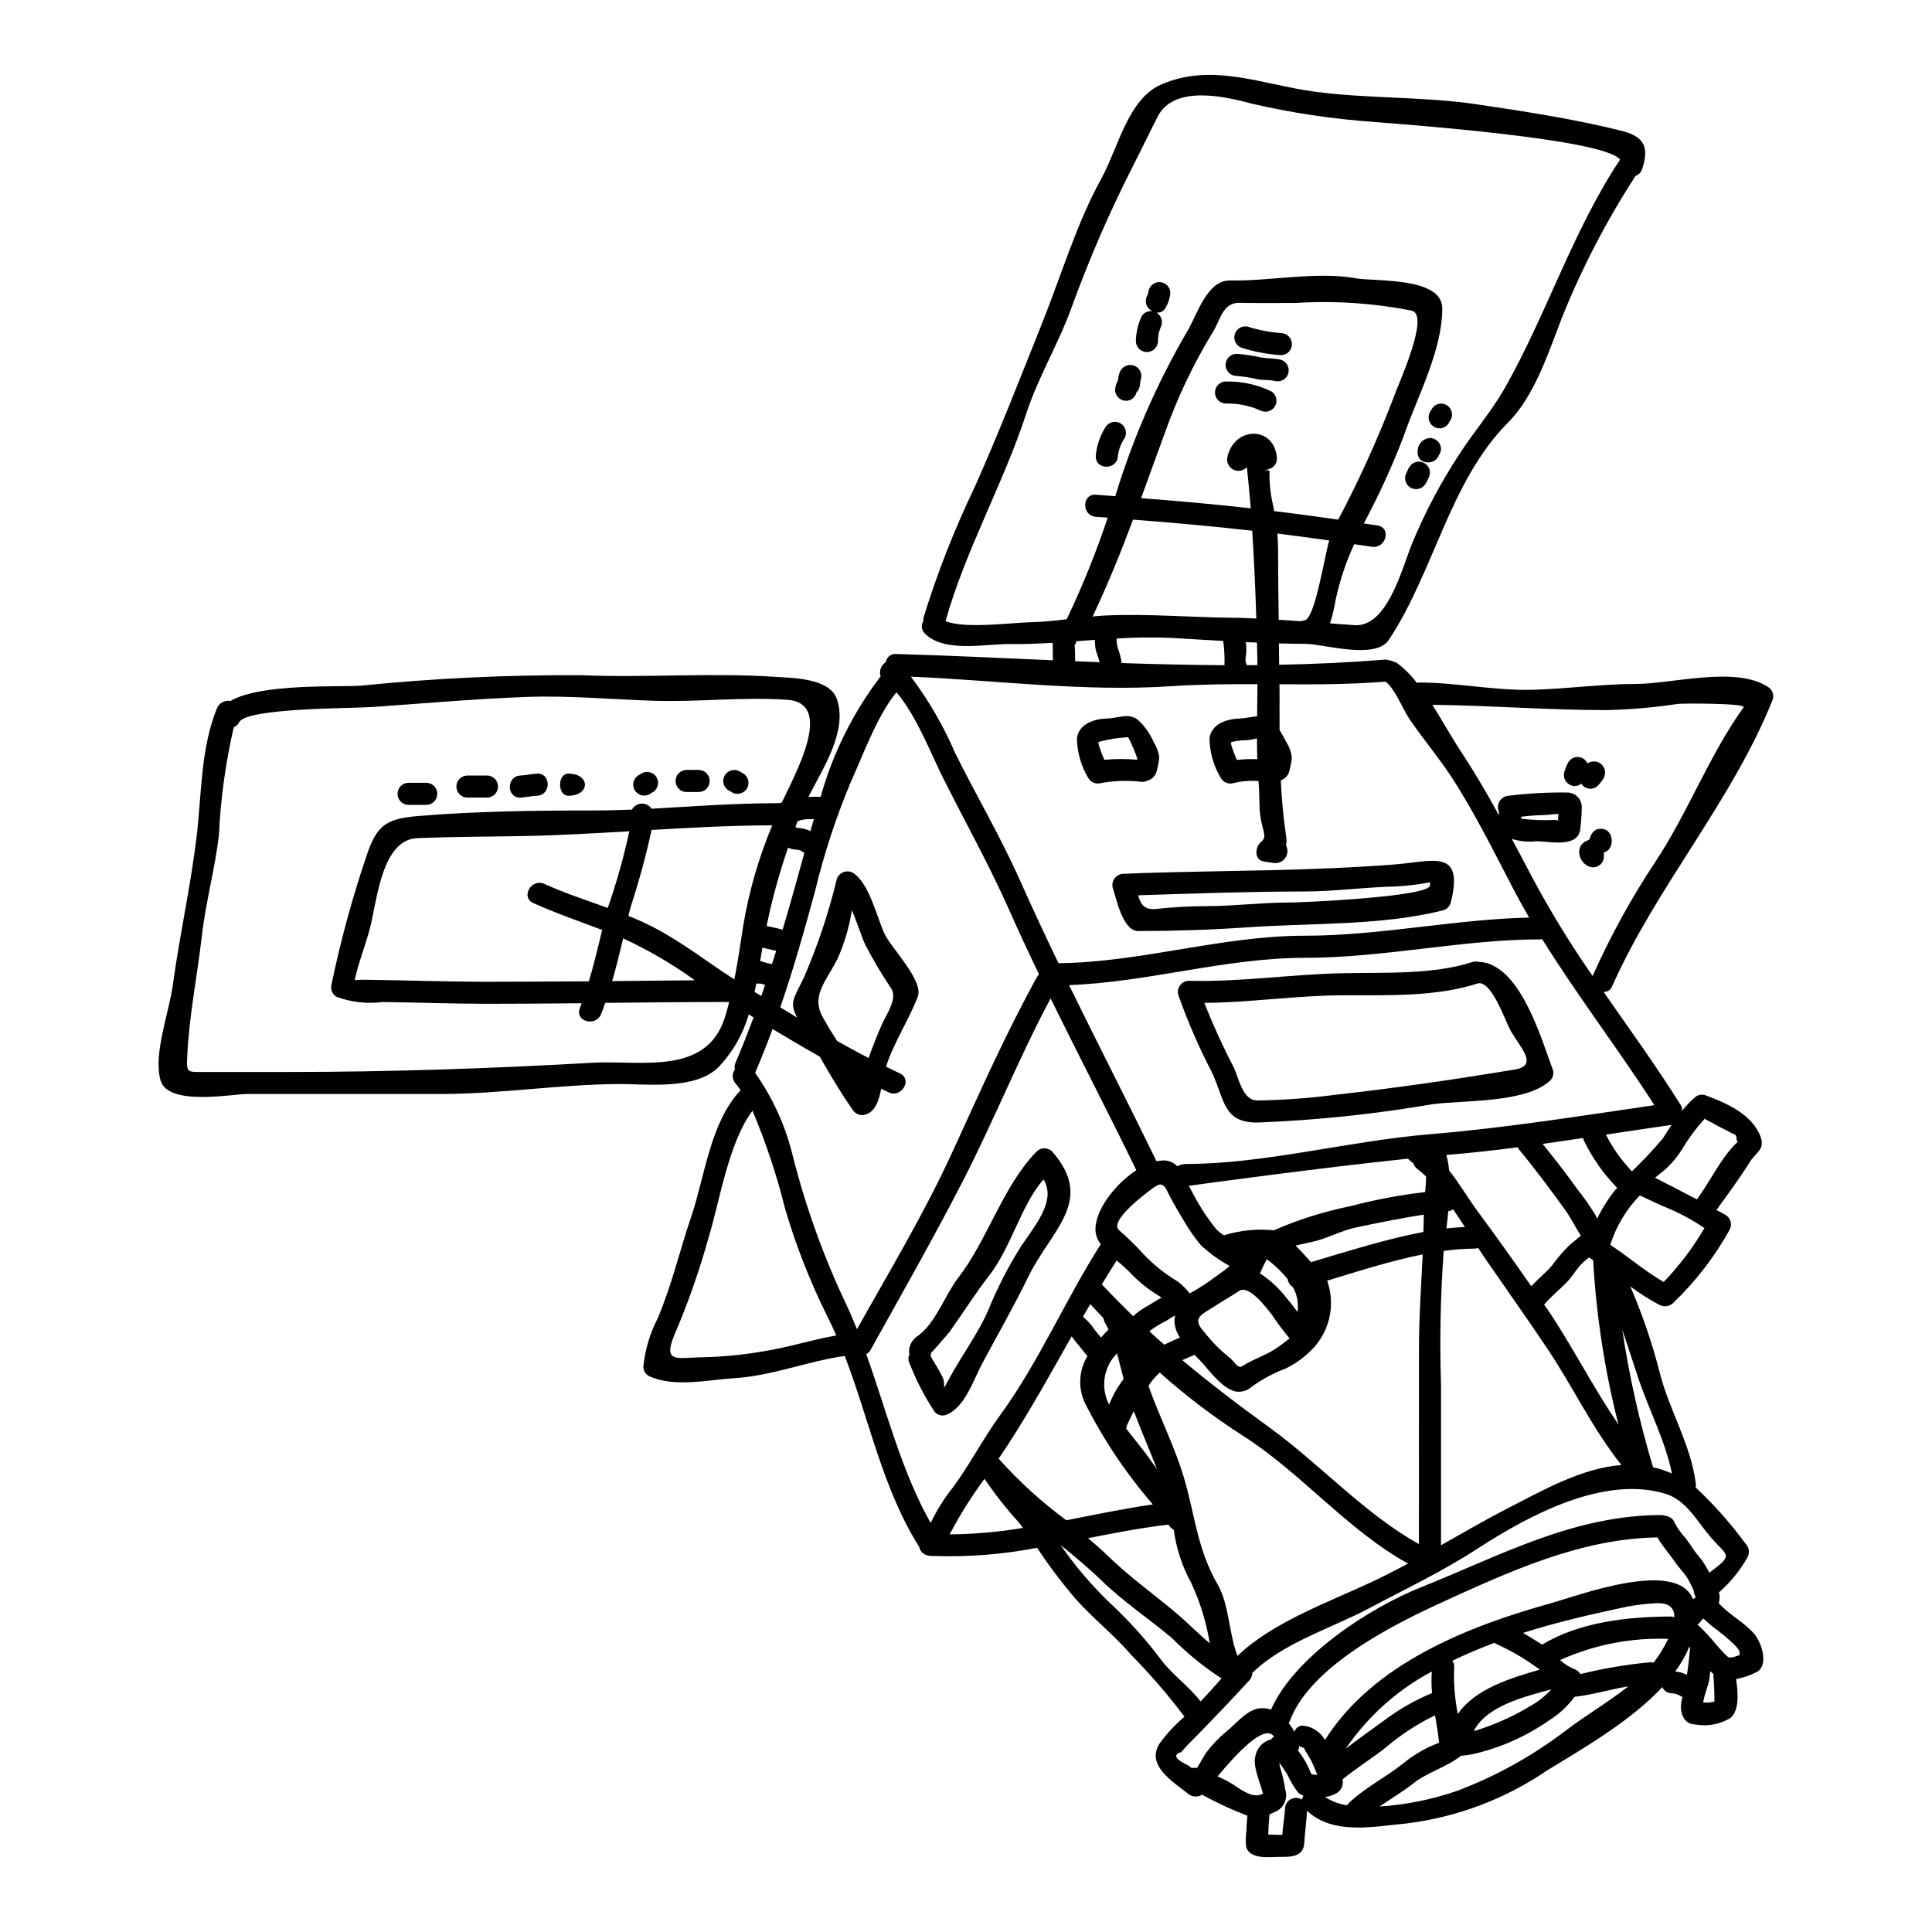 <?xml version="1.0" encoding="UTF-8"?>
<!-- The Best Svg Icon site in the world: iconSvg.co, Visit us! https://iconsvg.co -->
<svg fill="#000000" width="800px" height="800px" version="1.1" viewBox="144 144 512 512" xmlns="http://www.w3.org/2000/svg">
 <g>
  <path d="m526.59 475.51c-0.852 11.785-1.086 23.609-0.707 35.422v42.57c5.945-3.367 11.855-6.793 18.004-9.953 9.078-4.652 19.352-10.508 29.805-11.301-7.789-9.777-12.941-20.961-19.969-31.352-5.094-7.586-10.363-15.02-15.543-22.516-0.789-1.141-1.609-2.363-2.43-3.629-0.355 0.082-0.719 0.133-1.086 0.148-2.703 0.031-5.398 0.234-8.074 0.609zm-135.96 72.086c1.629-3.387 3.633-6.578 5.977-9.516 4.481-6.09 7.988-12.938 12.383-18.969 10.273-14.051 17.32-30.648 26.727-45.379-0.691-0.879-1.152-1.914-1.348-3.012-0.699-5.324 4.828-12.734 10.773-16.598-7.406-15.254-15.254-30.309-22.715-45.551-8.285 15.516-14.934 32.113-22.949 47.809-7.938 15.469-16.34 30.207-24.77 45.359-0.254 0.48-0.652 0.871-1.145 1.113 5.391 15.047 9.309 31 17.066 44.742zm214.2-101.29c-1.082 0.824-0.086-1.285-1.254-1.723-0.969-0.355-1.758-0.938-2.695-1.352-1.695-0.789-3.426-1.902-5.152-2.719-2.281 2.512-4.301 5.25-6.031 8.168-1.129 1.805-2.488 3.457-4.039 4.914-0.824 0.762-1.992 1.609-3.047 2.519 0.852 0.441 1.699 0.879 2.461 1.258 2.898 1.523 5.766 2.984 8.637 4.481 0.031-0.031 0.059-0.09 0.086-0.117 3.543-4.84 6.539-11.43 11.035-15.441zm7.644-120.3c1.141 0.676 1.691 2.031 1.348 3.312-10.66 26.785-30.828 49.594-42.594 76.055h-0.004c-0.344 0.938-1.258 1.543-2.254 1.492 6.938 9.98 14.109 19.875 20.438 29.977h-0.004c0.297 0.449 0.434 0.984 0.395 1.523 0.949-1.234 2.019-2.371 3.191-3.398 0.734-0.758 1.828-1.051 2.844-0.758 5.621 2.078 12.555 5.062 14.754 11.094 1.18 3.277-1.199 4.066-2.754 6.469-2.754 4.394-5.902 8.695-8.957 12.883 0.789 0.438 1.609 0.848 2.402 1.316l-0.008-0.004c0.676 0.391 1.164 1.035 1.363 1.789 0.195 0.75 0.086 1.551-0.309 2.223-3.996 7.172-9.043 13.703-14.98 19.375-0.957 0.898-2.383 1.086-3.543 0.465-2.719-1.418-5.312-3.062-7.758-4.914 3.172 7.348 5.766 14.934 7.758 22.688 2.516 10.102 8.266 19.086 9.602 29.52 0.043 0.352 0.023 0.711-0.059 1.055 4.887 4.57 9.336 9.59 13.293 14.988 0.91 0.953 1.102 2.387 0.469 3.543-1.98 3.512-4.547 6.66-7.582 9.309 0.168 0.426 0.227 0.891 0.172 1.348 0.023 0.496-0.059 0.996-0.23 1.461 2.691 3.074 6.848 5.117 9.512 8.285 1.785 2.106 4.012 8.398 0.352 10.102-1.648 0.844-3.414 1.438-5.238 1.754 0.469 3.512 0.965 8.266-1.523 10.332-2.797 1.699-6.121 2.305-9.336 1.703-3.336-0.031-4.273-3.777-3.543-6.473l0.172-0.789c-0.395-0.203-0.758-0.395-1.051-0.555v0.004c-0.559-0.273-1.168-0.422-1.785-0.441-1.086 0.004-2.066-0.641-2.488-1.637-8.812 9.426-22.191 16.926-30.477 22.043v-0.004c-11.047 7.547-23.727 12.363-37 14.051-8.781 0.824-19.73 3.25-26.699-3.332-0.117 2.836-0.555 5.621-0.703 8.43-0.172 3.894-3.598 3.801-6.559 3.801-2.691 0-7.902 0.789-8.867-2.691-0.129-1.41-0.102-2.836 0.086-4.242 0-1.379 0.145-2.664 0.266-3.984-4.148-1.57-8.18-3.441-12.059-5.586-0.051 0.059-0.113 0.105-0.18 0.145-1.164 0.613-2.59 0.438-3.57-0.441-4.043-3.188-11.273-7.582-7.379-13.383 1.887-2.57 4.066-4.906 6.504-6.965-4.332-5.766-9.047-11.234-14.113-16.367-4.598-5.383-10.234-9.719-14.902-15.043h0.004c-3.621-4.242-6.973-8.699-10.043-13.352-9.109 1.766-18.391 2.492-27.664 2.164-0.168 0.016-0.332 0.016-0.496 0-0.117-0.027-0.234 0-0.352-0.027-0.031 0-0.059-0.027-0.09-0.027-0.145-0.031-0.266-0.059-0.395-0.09-1.129-0.219-2.008-1.098-2.227-2.223-9.719-15.371-13.23-33.723-19.758-50.645-9.867 1.406-19.285 5.297-29.363 5.902-7.055 0.469-15.984 2.519-22.543-0.582-0.906-0.516-1.465-1.477-1.465-2.519 0.461-4.453 1.754-8.785 3.805-12.766 3.688-8.66 5.856-18.004 8.871-26.902 3.656-10.773 5.062-25.09 13.113-33.551-0.441-0.641-0.91-1.254-1.379-1.816l0.004 0.004c-0.918-1.039-0.98-2.582-0.145-3.688-0.145-0.609-0.082-1.246 0.176-1.816 1.695-3.938 3.246-7.934 4.769-11.973-0.441-0.266-0.852-0.527-1.285-0.789-1.484 5.168-4.184 9.906-7.871 13.82-6.176 6.297-18.895 4.566-26.672 4.625-15.688 0.086-31.203 2.633-46.984 2.633h-51.301c-4.184 0-21.137 3.336-23.07-3.688-1.934-7.027 2.312-17.918 3.277-25.191 1.82-13.32 4.801-26.434 6.352-39.781 1.32-11.242 1.027-22.949 5.356-33.578h0.004c0.57-1.402 2.059-2.203 3.543-1.902 8.055-4.723 28.781-3.656 34.637-4.07 19.465-1.969 39.02-2.891 58.582-2.758 17.125 0.703 34.398-0.73 51.465 0.441 4.566 0.293 14.289 0.352 16.102 6.031 2.691 8.371-3.426 17.621-7.613 25.793 1.082-0.082 2.168-0.094 3.25-0.031 3.219-11.555 8.609-22.391 15.891-31.926-0.457-1.426 0.109-2.981 1.375-3.773 0.188-1.332 1.383-2.285 2.723-2.168 13.82 0.395 27.695 1.055 41.57 1.668 0-0.938-0.031-2.547-0.059-3.656v-0.969c-3.746 0.203-7.527 0.395-11.301 0.324-6.473-0.086-17.391 2.402-22.543-2.754l0.004-0.004c-0.934-0.859-1.117-2.266-0.438-3.336-0.039-0.324-0.023-0.652 0.055-0.969 3.637-11.766 8.137-23.25 13.469-34.352 6.379-14.258 12.203-29.246 18.004-43.766 5.035-12.559 9.105-26.348 15.66-38.207 4.359-7.902 7.027-20.988 15.688-24.824 13.555-6.031 26.934-0.027 40.957 1.848 14.285 1.875 28.691 1.227 42.902 3.336 12.645 1.875 25.82 3.894 38.234 6.996 6.031 1.523 7.477 4.305 5.512 10.16-0.25 0.84-0.895 1.508-1.727 1.785-7.676 11.828-14.195 24.367-19.469 37.445-3.543 9.133-7.258 20.859-14.316 27.926-15.457 15.457-19.68 39.695-31.645 57.645-3.543 5.324-17.391 1.023-21.953 1.023-2.363 0-4.769-0.059-7.144-0.117 0.031 1.875 0.031 3.777 0.059 5.652 9.426-0.176 18.852-0.613 28.25-1.379v-0.004c1.012 0.152 2 0.445 2.93 0.879 2.023 1.512 3.816 3.305 5.328 5.328 0.172-0.055 0.348-0.094 0.527-0.117 9.863 0 19.996 2.137 29.68 1.934 9.223-0.203 18.648-1.551 27.754-1.551 9.609-0.004 26.469-4.832 35.02 0.75zm-6.41 5.449c0.789-1.113-16.102-1.086-17.422-0.91-6.242 0.941-12.539 1.492-18.852 1.641-15.516 0-30.742-1.23-46.195-1.406 2.578 4.098 4.949 8.398 7.262 11.883 3.656 5.562 7.113 11.414 10.391 17.391v-0.789c0-0.027 0.027-0.055 0.027-0.086v0.004c-0.438-0.902-0.395-1.961 0.109-2.824 0.508-0.863 1.41-1.418 2.41-1.48 5.254-0.648 10.547-0.934 15.84-0.848 2.109 0.18 3.684 2.016 3.539 4.129-0.027 1.973-0.176 3.945-0.438 5.902-0.906 4.684-8.312 2.871-11.445 2.871h-0.004c-2.231 0.254-4.492 0.043-6.641-0.617 1.902 3.543 3.773 7.086 5.621 10.598 4.769 8.891 10.055 17.492 15.824 25.77 0.031-0.086 0.031-0.172 0.059-0.23v-0.004c4.66-10.434 10.176-20.469 16.492-29.996 8.664-13.035 14.316-28.34 23.422-40.992zm-1.027 251.14c-0.027-0.266-0.027-0.613-0.055-1.055-0.266-0.395-0.559-0.758-0.852-1.141-0.5-0.527-1.023-1.023-1.551-1.523-1.18-1.051-2.402-2.047-3.66-3.016-1.23-0.891-2.394-1.867-3.484-2.926-0.246 0.148-0.457 0.348-0.613 0.586-0.227 0.41-0.562 0.754-0.969 0.992 1.793 1.66 3.457 3.449 4.981 5.359 0.965 1.082 1.969 2.223 3.043 3.191 0.586 0.531 2.195-0.113 3.16-0.465zm-6.691 12.324c0-2.488-0.117-4.887-0.293-7.348-0.293-0.199-0.566-0.426-0.82-0.676-0.09 0.703-0.117 1.406-0.234 2.109-0.23 1.609-1.375 4.125-1.637 6.176 0.996 0.098 2.004 0.008 2.973-0.258zm-1.348-34.133c6.617-4.977 4.859-4.188 0.395-9.367-3.602-4.156-6.438-9.777-11.887-11.504-16.246-5.066-36.125 5.535-49.707 14.344-9.512 6.18-18.941 10.629-28.922 15.926-9.777 5.211-22.863 9.164-31.004 17.156l-0.004-0.004c0.016 0.734-0.27 1.445-0.785 1.969-4.535 4.981-9.055 9.664-13.777 14.52-1.465 1.465-2.957 2.957-4.301 4.512-2.254 0.672-1.582 1.871 2.019 3.598 0.266 0.176 0.5 0.414 0.762 0.617 0.086 0 0.172-0.059 0.266-0.059h1.18c0.965-1.523 1.934-3.371 2.461-4.07 1.523-2.047 3.293-3.894 5.269-5.512 2.398-1.906 4.949-5.184 8.02-6.035v0.004c1.27-0.328 2.609-0.258 3.836 0.207 6.297-14.23 26.23-27.02 39.754-32.438 21.281-8.52 40.484-19.148 63.906-19.148 0.238 0.031 0.473 0.082 0.703 0.152 0.059 0 0.145 0.059 0.203 0.059 0.121 0.008 0.242 0.039 0.352 0.086 0.996 0.188 1.805 0.91 2.109 1.871 0.797 1.453 1.77 2.801 2.898 4.012 1.18 1.492 2.051 3.148 3.305 4.566 1.16 1.387 2.148 2.914 2.938 4.543zm-3.773 6.644c0.059-0.086 0.086-0.172 0.145-0.266-0.301-0.484-0.473-1.039-0.5-1.609-0.453-1.039-0.961-2.055-1.52-3.043-0.938-1.641-2.285-2.871-3.336-4.394-1.465-2.164-3.457-4.359-4.801-6.691-20.402 0.324-39.285 9.078-57.672 17.477-12.941 5.945-34.574 16.949-39.812 31.383-0.07 0.125-0.148 0.242-0.238 0.352 0.586 0.711 1.105 1.477 1.551 2.285 0.332-1.117 1.461-1.797 2.606-1.574 2.316 0.336 4.34 1.73 5.477 3.777 12.738-20.254 38-30.18 59.828-36.238 7-1.934 33.52-12.004 37.707-1.055 0.145-0.086 0.266-0.203 0.395-0.293zm-1.32 13.234v-0.004c-0.086-0.07-0.164-0.148-0.234-0.23-0.965 2.32-2.211 4.512-3.719 6.527 1.078 0.109 2.129 0.406 3.102 0.875 0.371-2.336 0.625-4.707 0.84-7.172zm-4.188-8.082c0.031-2.344-1.254-4.012-5.238-3.688-3.266 0.176-6.508 0.645-9.691 1.402-7.93 1.699-16.57 3.719-25.148 6.438 1.406 0.824 2.754 1.699 4.07 2.492 0.293 0.172 0.613 0.395 0.938 0.641 9.867-6.031 22.863-7.434 34.164-7.477 0.309 0.02 0.609 0.082 0.895 0.195zm7.992-103.12c-3.039-2.07-6.273-3.836-9.66-5.269-1.668-0.613-5.356-2.402-7.477-3.398h-0.004c-3.539 3.644-6.195 8.051-7.758 12.883-0.031 0.066-0.062 0.137-0.086 0.207 4.769 3.148 9.281 7.055 14.168 9.863h0.004c4.144-4.328 7.769-9.121 10.801-14.289zm-8.66-27.402c-0.059 0.027-0.059 0.059-0.113 0.059-5.797 0.82-11.562 1.695-17.363 2.574h0.004c1.812 3.562 4.141 6.84 6.906 9.723 2.871-2.754 5.598-5.656 8.168-8.695 0.727-1.176 1.535-2.422 2.383-3.664zm-2.926 91.316c1.051 0.352 2.019 0.699 2.957 1.109-1.727-8.605-6.207-17.094-8.93-25.32-1.406-4.215-2.777-8.516-4.242-12.824 1.852 12.348 4.578 24.547 8.168 36.508 0.68 0.164 1.355 0.309 2.031 0.516zm-1.785 51.113h0.004c1.449-1.93 2.703-4 3.746-6.176-9.859-0.355-19.668 1.57-28.664 5.621 1.082 0.98 2.316 1.773 3.66 2.34 0.727 0.246 1.344 0.73 1.758 1.375 6.137-1.523 12.383-2.578 18.68-3.148 0.227 0.023 0.453 0.062 0.672 0.117 0.035-0.055 0.094-0.082 0.129-0.141zm-15.066-117.55c1.402-2.938 3.172-5.68 5.273-8.168-3.562-3.644-6.519-7.836-8.754-12.414-0.117-0.238-0.199-0.496-0.238-0.758-3.57 0.527-7.172 1.055-10.742 1.551 3.148 3.863 6.207 7.816 9.074 11.828 1.719 2.16 3.312 4.418 4.773 6.762 0.223 0.391 0.41 0.781 0.613 1.199zm5.621 54.539c-3.625-14.262-5.867-28.84-6.691-43.535-0.395-0.23-0.762-0.469-1.113-0.672-0.664 0.5-1.301 1.035-1.898 1.609-1.406 1.438-2.402 3.223-3.746 4.684-1.934 2.051-4.363 3.938-6.238 6.18 0.355 0.469 0.672 0.938 1.027 1.434 6.57 9.777 11.957 20.523 18.66 30.301zm2.644 69.422c-4.769 0.789-9.395 2.223-14.285 2.781l0.004 0.004c-1.816 2.473-4.086 4.582-6.691 6.207-6.113 4.281-13.004 7.336-20.285 8.984-0.879 0.145-2.019 0.352-3.148 0.438-3.543 2.902-8.953 4.394-12.496 7.234-2.844 2.281-6.062 4.125-9.055 6.203 7.016-0.465 13.934-1.863 20.582-4.156 10.352-3.914 20.074-9.32 28.863-16.043 5.055-3.848 11.203-7.481 16.512-11.652zm-15.641-116.9c1.023-0.82 2.047-1.668 3.043-2.547-1.492-2.281-2.723-4.856-4.215-6.906-3.863-5.297-7.844-10.715-12.031-15.742v-0.004c-0.195-0.223-0.344-0.48-0.438-0.762-6.121 0.789-12.27 1.496-18.418 1.992-0.203 0.027-0.395 0.027-0.582 0.059 0.039 0.062 0.07 0.129 0.086 0.203 0.363 1.262 0.586 2.555 0.672 3.863 2.781 3.484 4.977 7.348 7.699 11.02 4.801 6.496 9.496 13.059 14.082 19.68 1.781-1.875 3.805-3.543 5.473-5.449v0.004c1.395-1.926 2.941-3.738 4.629-5.41zm-17.156-227.08c11.125-19.586 18.062-41.777 30.59-60.613-4.184-5.711-60.977-9.578-65.016-9.984-10.98-0.75-21.887-2.375-32.613-4.859-7.055-1.906-20.523-5.039-24.883 3.394-2.254 4.394-4.359 8.812-6.586 13.176v-0.004c-6.144 12.062-11.543 24.492-16.16 37.215-3.457 9.66-8.898 18.59-12.09 28.309-6.031 18.531-16.188 36.359-21.398 55.039 4.981 2.164 18.18 0.352 22.25 0.324l-0.004-0.004c3.301-0.098 6.598-0.371 9.867-0.82 4.168-8.738 7.797-17.723 10.859-26.902-1.055-0.059-2.109-0.172-3.148-0.23-3.746-0.266-3.777-6.121 0-5.856 1.723 0.117 3.453 0.266 5.152 0.395v-0.004c4.598-15.145 10.938-29.707 18.895-43.387 2.606-4.066 5.211-13.875 11.504-13.777 10.629 0.203 22.949-2.461 33.312-0.586 4.977 0.91 22.949-0.441 22.949 7.988 0 11.273-6.734 23.617-10.305 34.047h0.004c-3.016 7.859-6.523 15.516-10.504 22.934 1.18 0.176 2.461 0.352 3.688 0.555 3.719 0.617 2.137 6.238-1.574 5.621-1.523-0.23-3.106-0.438-4.656-0.672v-0.004c-2.18 4.723-3.828 9.672-4.918 14.758-0.344 2.113-0.844 4.195-1.496 6.234 2.168 0.176 4.328 0.324 6.5 0.469 8.582 0.555 12.414-14.461 15.164-21.398v-0.004c3.414-8.312 7.617-16.281 12.547-23.797 3.758-5.852 8.703-11.617 12.07-17.562zm14.23 113.47h-0.004c0-0.234 0.008-0.469 0.031-0.699-1.434 0.055-3.102 0.32-4.07 0.32v-0.004c-1.938 0.043-3.875 0.191-5.797 0.441 0.027 0.176 0.027 0.352 0.059 0.527h0.004c2.961 0.355 5.945 0.461 8.926 0.324 0.309 0.066 0.621 0.105 0.938 0.113-0.207-0.152-0.234-0.504-0.09-1.031zm25.469 76.496c-9.484-14.73-20.438-29.043-29.746-44-0.145 0-0.293 0.059-0.469 0.059-20.492 0-41.395 4.887-62.441 4.887-21.047 0-41.484 6.469-62.473 7.231 7.641 15.633 15.602 31.094 23.156 46.66v0.004c0.484-0.086 0.973-0.145 1.465-0.176 1.504-0.137 2.988 0.41 4.039 1.492 0.801-0.391 1.684-0.594 2.578-0.586 20.492 0 42.902-6.09 64.348-7.871 19.973-1.648 39.719-4.824 59.543-7.707zm-30.359 149.59c-0.527-0.395-1.055-0.789-1.609-1.141v-0.004c-3.027-2.137-6.254-3.981-9.633-5.508-0.281-0.121-0.547-0.277-0.785-0.469-3.805 1.438-7.555 3.016-11.184 4.773 0.406 0.523 0.586 1.188 0.496 1.844-0.164 4.113 0.16 8.23 0.969 12.266 4.477-6.617 13.988-9.547 21.746-11.77zm-2.434 9.602v-0.004c2.047-1.164 3.894-2.644 5.477-4.387-7.055 1.93-17.27 4.422-20.551 11.062 0.145-0.027 0.324-0.086 0.469-0.117 5.117-1.59 10.023-3.793 14.605-6.566zm-0.395-208.9c-1.402-2.394-2.75-4.824-4.039-7.289-5.238-10.008-10.566-20.859-16.773-30.309-3.426-5.152-7.375-9.84-10.859-14.934-1.754-2.574-3.938-8.195-6.324-9.922-0.059-0.027-0.059-0.059-0.113-0.086-9.312 0.758-18.707 0.758-28.074 0.699 0 0.703 0.027 1.406 0.027 2.078 0 3.371-0.027 6.734 0 10.07 0.645 1.023 1.23 2.106 1.758 3.102 0.781 1.223 1.289 2.602 1.492 4.039-0.082 1.09-0.266 2.168-0.555 3.223-0.164 1.352-1.078 2.496-2.363 2.953 0.215 4.902 0.676 9.785 1.379 14.641 0.176 0.859 0.176 1.746 0 2.606 0.562 1.051 0.492 2.328-0.188 3.312-0.68 0.98-1.852 1.496-3.031 1.34-0.852-0.113-1.699-0.23-2.578-0.395-2.836-0.395-2.402-4.043-0.672-5.328 1.465-1.141 0.324-2.723-0.266-6.207-0.469-2.777-0.23-5.68-0.469-8.488-0.027-0.395-0.059-0.848-0.086-1.285v-0.004c-2.242-0.188-4.496-0.004-6.676 0.547-1.281 0.355-2.641-0.199-3.309-1.348-1.922-3.195-2.961-6.84-3.012-10.566 0.527-3.863 4.723-5.152 8.082-5.211 1.551-0.059 3.074-0.5 4.539-0.586 0.027-2.836 0.086-5.68 0.086-8.516-7.586-0.031-15.164 0.027-22.719 0.527-23.156 1.551-46.105-1.555-69.117-2.519l-0.004-0.004c4.719 6.281 8.668 13.102 11.77 20.32 5.68 11.387 12.152 22.395 17.32 34.047 3.219 7.231 6.586 14.43 10.039 21.574 21.953-0.23 43.211-7.289 65.281-7.289 20.035-0.004 39.914-4.391 59.441-4.805zm-17.047 81.984c-1.027-1.574-2.051-3.148-3.106-4.684-0.383 0.273-0.824 0.445-1.289 0.5-0.145 1.609-0.324 3.188-0.496 4.566 1.637-0.176 3.277-0.289 4.891-0.383zm-6.824 136.66c-0.266-2.461-0.672-4.859-1.082-7.231-4.676 2.25-9.039 5.094-12.988 8.457-3.715 2.961-7.902 5.512-11.531 8.52v0.004c0.344 1.48-0.355 3.008-1.703 3.715-0.91 0.488-1.898 0.805-2.922 0.938 1.77 1.145 3.766 1.895 5.852 2.195 0.078-0.176 0.188-0.336 0.324-0.469 4.301-4.188 9.895-6.906 14.562-10.656v0.004c2.086-1.707 4.363-3.16 6.789-4.332 0.797-0.352 1.766-0.734 2.699-1.145zm-1.875-13.145h0.004c-0.184-1.898-0.203-3.809-0.059-5.707-9.152 4.875-16.984 11.898-22.832 20.465 3.277-2.519 6.691-4.977 9.984-7.348h0.004c3.969-3.004 8.305-5.496 12.902-7.41zm-1.812-132.76c0.113-1.438 0.23-2.93 0.23-4.129h0.004c-0.727-0.699-1.488-1.355-2.285-1.969-0.531-0.383-0.922-0.926-1.113-1.551-0.461-0.336-0.902-0.699-1.312-1.094-0.031-0.027-0.059-0.086-0.09-0.117-22.672 2.359-53.926 6.602-58.094 7.199 0.203 0.352 0.395 0.699 0.582 1.023 1.867 3.75 4.133 7.285 6.762 10.543 0.605 0.586 1.273 1.105 1.992 1.551 4.195-1.32 8.613-1.777 12.988-1.348 0.031 0.027 0.086 0.027 0.117 0.059 6.555-2.863 13.395-5.023 20.406-6.441 6.508-1.715 13.129-2.961 19.812-3.727zm-0.473 10.566c0.055-1.523 0.086-3.047 0.113-4.598-6.031 0.938-11.914 2.137-17.945 3.398-3.57 0.758-6.906 2.519-10.391 3.512-1.609 0.441-3.688 0.789-5.652 1.32 1.438 1.406 2.809 2.957 4.102 4.359 9.871-2.926 20.09-6.176 29.773-7.992zm-1.18 30.855c0-8.312 0.582-16.625 0.992-24.91-8.34 1.668-16.863 4.387-25.32 6.965 1.152 3.238 1.332 6.746 0.516 10.086s-2.594 6.367-5.113 8.707c-1.883 1.824-4.043 3.336-6.394 4.484-3.246 1.215-6.309 2.871-9.105 4.918-1.113 0.961-2.586 1.398-4.043 1.199-3.336-0.699-6.406-4.652-8.578-7.199-0.73-0.824-1.551-1.641-2.43-2.547l-3.25 1.406c7.406 6.203 15.105 12.059 23.391 18.062 13.176 9.602 25.059 22.773 39.316 30.676zm-6.867-251.61c1.258-3.688 9.895-22.16 4.981-23.391l-0.004-0.004c-10.133-2.004-20.484-2.691-30.797-2.047-4.949 0.027-9.922 0.055-14.898-0.031-4.512-0.086-5.066 4.684-7 7.672-5.227 8.57-9.543 17.668-12.883 27.137-2.078 5.625-4.098 11.301-6.176 16.953 9.691 0.73 19.383 1.609 29.07 2.691-0.297-3.629-0.645-7.258-1.027-10.918h0.004c-0.91 1.004-2.375 1.277-3.582 0.668-1.211-0.605-1.863-1.949-1.598-3.273 1.727-8.285 12.594-8.461 13.141 0.324v-0.004c0.012 1.316-0.867 2.473-2.137 2.812l-1.406 0.395c0.469-0.086 1.574-0.262 1.574 0.176-0.074 3.195 0.281 6.383 1.055 9.484 0.059 0.395 0.113 0.699 0.172 1.082 5.711 0.672 11.359 1.438 16.98 2.254l0.004 0.004c5.473-10.363 10.324-21.043 14.527-31.984zm-5.414 313.41c3.191-1.523 6.324-3.148 9.398-4.769-16.074-8.871-28.34-24.066-43.797-33.902-7.769-4.981-15.133-10.57-22.016-16.719-1.148 1.031-2.152 2.215-2.988 3.512 3.016 8.582 7.231 16.57 9.723 25.441 2.754 9.863 3.367 18.148 8.66 27.285 3.016 5.238 2.93 13.082 5.211 18.848 9.254-8.953 24.445-14.367 35.805-19.699zm-11.504-275.91c-4.566-0.641-9.133-1.254-13.73-1.844 0.086 1.375 0.176 2.754 0.176 4.359 0 6.176 0.086 12.324 0.172 18.5 1.969 0.113 3.894 0.23 5.856 0.395 0.293-0.109 0.598-0.188 0.906-0.234 2.785-0.105 5.184-16.113 6.617-21.18zm-3.148 327.11c-0.324-0.82-0.672-1.637-1.023-2.457h-0.004c-0.387-0.902-0.836-1.773-1.348-2.606-0.031-0.059-1.406-2.109-1.086-2.078-0.492-0.066-0.965-0.246-1.371-0.527 0.039 0.43-0.066 0.859-0.297 1.227 1.043 1.34 1.945 2.781 2.695 4.301 0.641 1.258 0.555 2.109 1.551 2.109 0.266 0.031 0.574 0.031 0.867 0.031zm-4.07 6.559-0.004-0.004c0.07-0.359 0.203-0.707 0.395-1.023-0.551-0.172-1.055-0.473-1.465-0.875-1.098-1.457-2.031-3.027-2.777-4.688-0.656-1.086-1.371-2.137-2.141-3.148 0.027 0.488 0.117 0.969 0.266 1.434 0.57 1.84 1 3.719 1.285 5.621 0.703 2.102-0.117 4.41-1.988 5.594-0.699 0.379-1.422 0.711-2.168 0.996-0.086 1.434-0.293 2.867-0.293 4.359 0 0.324-0.031 0.641-0.059 0.996 0.758 0.027 1.492 0.086 2.223 0.086h1.52c0.113-2.312 0.613-4.625 0.699-6.938 0.031-1.051 0.621-2.008 1.547-2.508 0.93-0.496 2.051-0.461 2.945 0.094zm-1.18-129.21-0.004-0.004c0.328-2.258-0.094-4.562-1.203-6.559-0.766-0.496-1.285-1.293-1.434-2.195-1.617-1.965-3.469-3.723-5.512-5.238-0.027 0.047-0.047 0.094-0.059 0.145-0.641 1.18-1.219 2.391-1.73 3.629 2.773 1.812 5.211 4.09 7.203 6.734 0.973 1.082 1.824 2.312 2.734 3.484zm-6.09 9.922-0.004-0.004c1.379-0.898 2.707-1.879 3.981-2.926-1.688-2.023-3.262-4.133-4.727-6.324-1.348-1.699-6.031-8.023-8.66-6.234-2.078 1.406-4.305 2.633-6.41 4.012-3.66 2.363-6.297 3.129-2.691 6.996 1.898 2.441 4.082 4.652 6.5 6.586 1.141 0.758 2.223 3.148 3.453 2.344 2.699-1.789 5.859-2.723 8.555-4.453zm-0.938 103.37-0.004-0.004c0.23-0.297 0.504-0.551 0.82-0.758-2.578-3.629-10.07 4.723-14.988 10.535 1.605 0.676 3.144 1.5 4.598 2.461 2.019 1.348 5.035 3.516 7.477 2.109-0.938-3.219-2.809-7.555-2.019-10.039 0.402-2.121 2.016-3.809 4.113-4.309zm-3.602-284.72c0-0.758 0-1.551-0.031-2.309-0.027-1.23-0.055-2.434-0.086-3.66-0.996-0.031-1.992-0.086-2.957-0.117l-0.004-0.008c0.129 0.902 0.168 1.816 0.117 2.727-0.031 0.73-0.395 2.195-0.031 2.871v-0.004c0.086 0.168 0.148 0.344 0.18 0.527 0.934-0.031 1.871-0.031 2.809-0.031zm-0.031 24.941c-0.055-1.836-0.082-3.68-0.086-5.535-0.324 0.09-0.645 0.145-0.938 0.234-0.586 0.113-1.18 0.203-1.754 0.266h-0.004c-1.242-0.004-2.477 0.129-3.688 0.395-0.18 0.035-0.348 0.105-0.5 0.203 0 0.031 0 0.031-0.027 0.09 0.051 0.465 0.168 0.918 0.348 1.348 0.352 1.109 0.789 2.137 1.227 3.191h0.004c1.797-0.211 3.606-0.277 5.414-0.191zm-0.266-37.289c-0.23-7.785-0.59-15.543-1.082-23.27-10.535-1.18-21.078-2.137-31.586-2.93-3.246 8.695-6.734 17.297-10.715 25.676 1.082-0.117 2.137-0.234 3.191-0.266 11.062-0.527 22.102 0.438 33.164 0.582 2.34-0.008 4.684 0.109 7.027 0.207zm-8.43 12.387h-0.004c0.07-2.113-0.035-4.227-0.316-6.324-0.031-0.059 0-0.086-0.031-0.117-4.684-0.293-9.336-0.555-13.992-0.82h-0.004c-4.75-0.191-9.508-0.133-14.254 0.18-0.004 0.918 0.129 1.836 0.395 2.719 0.473 1.215 0.797 2.484 0.961 3.777 9.09 0.316 18.168 0.508 27.242 0.574zm-2.019 161.8c0.469-0.395 2.254-1.551 3.398-2.606h-0.004c-2.769-1.508-5.336-3.359-7.641-5.508-1.559-1.879-2.969-3.875-4.215-5.973-1.609-2.781-3.309-5.449-4.684-8.344-1.289-2.664-2.344-1.902-4.539-0.266-1.523 1.18-10.949 8.199-8.227 10.629 2.254 1.945 4.387 4.027 6.383 6.234 2.695 2.867 5.777 5.34 9.16 7.348 1.184 0.922 2.258 1.98 3.191 3.152 2.504-1.383 4.902-2.945 7.172-4.68zm-4.328 112.79c1.934-1.969 3.746-4.039 5.566-6.09l-0.004 0.004c-4.75-3.098-9.156-6.688-13.148-10.715-6.297-5.269-12.824-9.574-18.707-15.281-3.367-3.277-7.055-6.324-10.801-9.367v0.004c4.016 5.809 8.633 11.176 13.777 16.012 4.781 4.508 9.16 9.426 13.086 14.695 2.879 3.734 7.297 6.867 10.223 10.73zm2.461-15.352-0.004 0.004c-0.895-5.547-2.551-10.945-4.918-16.043-2.402-4.367-3.969-9.141-4.625-14.082-0.414-0.219-0.777-0.527-1.055-0.906-0.121-0.164-0.254-0.32-0.395-0.469-6.996 0.82-14.109 2.164-21.254 3.598 1.727 1.465 3.43 2.93 5.008 4.481 5.68 5.535 11.887 9.953 17.918 15.02 2.953 2.402 6.035 5.606 9.316 8.359zm-9.367-85.922-0.004 0.004c0.039-0.34 0.105-0.672 0.203-0.996-0.879 0.395-1.609 0.969-2.547 1.496-1.297 0.656-2.551 1.398-3.746 2.223-0.203 0.145-0.352 0.324-0.555 0.469 1.32 1.199 2.606 2.402 3.938 3.543 1.352-0.672 2.754-1.285 4.16-1.906h-0.004c-0.984-1.426-1.492-3.125-1.453-4.856zm-3.426-5.707c-0.203-0.145-0.395-0.324-0.586-0.441l-0.004 0.004c-2.656-1.578-5.098-3.5-7.258-5.707-1.27-1.324-2.621-2.566-4.043-3.719-1.348 2.078-2.633 4.188-3.938 6.324 2.777 2.957 5.531 5.738 8.34 8.457 0.164-0.207 0.352-0.391 0.562-0.555 1.043-0.879 2.184-1.645 3.391-2.281 1.211-0.703 2.328-1.465 3.527-2.106zm-6.031 38.934c1.727 2.106 3.277 4.301 4.828 6.527-1.969-5.18-4.215-10.215-6.148-15.398-1.109 2.168-1.844 3.805-1.844 3.805v0.004c-0.008 0.277-0.078 0.547-0.203 0.789 1.105 1.41 2.219 2.812 3.359 4.25zm3.746 15.867v0.004c-7.109-8.215-13.172-17.277-18.055-26.977-1.84-3.981-1.578-8.613 0.703-12.355-0.645-0.758-1.285-1.574-1.848-2.281-0.641-0.82-1.375-1.609-1.992-2.488-0.113-0.145-0.23-0.324-0.352-0.469-5.477 9.719-10.891 19.496-16.949 28.836-0.789 1.18-1.574 2.363-2.402 3.57l0.004-0.004c5.398 6.055 11.414 11.531 17.945 16.34 7.715-1.508 15.387-3.117 22.941-4.199zm-7.766-33.273c-0.586-2.223-1.113-4.508-1.754-6.762-3.586 3.574-4.43 9.066-2.078 13.555 0.957-2.43 2.25-4.715 3.832-6.793zm-3.992-13.094c-0.324-0.641-0.613-1.258-0.969-1.844v0.004c-0.199-0.367-0.336-0.77-0.395-1.184-1.141-1.23-2.309-2.461-3.484-3.719l-1.934 3.336h0.004c1.238 1.055 2.324 2.277 3.223 3.633 0.496 0.645 1.051 1.258 1.609 1.875 0.582-0.723 1.254-1.43 1.945-2.102zm-8.84-177.12 6.469 0.266c-0.262-1.258-0.906-2.488-1.109-3.777-0.086-0.699-0.145-1.434-0.176-2.137l-4.856 0.355-0.008-0.004c-0.035 0.344-0.172 0.668-0.391 0.938-0.031 0.055-0.059 0.086-0.086 0.086-0.027 0 0.027 0.086 0.027 0.23 0.027 0.559 0.086 0.852 0.086 1.406 0.027 0.863 0.027 2.004 0.027 2.648zm-9.98 83.445h-0.004c0.117-0.168 0.25-0.324 0.395-0.469-2.777-5.766-5.477-11.559-8.082-17.445-5.266-11.809-11.617-23.16-17.418-34.75-2.957-5.902-7.113-16.598-12.297-22.543-5.18 6.383-8.867 16.742-12.18 24.008l0.004 0.004c-3.875 9.277-7.008 18.852-9.367 28.629-2.809 10.391-5.738 20.727-9.223 30.855l4.481 2.723c-2.078-3.894-1.082-4.828 1.727-10.508 3.664-8.449 6.594-17.195 8.754-26.145 0.301-0.984 1.09-1.746 2.086-2.008s2.059 0.012 2.805 0.723c3.894 3.074 5.738 11.301 7.758 15.719 1.727 3.688 10.422 12.441 8.84 16.625-2.281 6.062-6.438 12.27-8.43 18.59 1.18 0.586 2.43 1.199 3.66 1.785 3.426 1.574 0.469 6.617-2.93 5.035-0.672-0.293-1.348-0.641-2.019-0.965-0.527 2.871-1.492 6.148-4.273 6.879v0.004c-1.281 0.328-2.625-0.219-3.309-1.352-3.047-4.328-5.945-9.191-8.695-14.051-4.215-2.363-8.375-4.828-12.5-7.316-1.438 3.894-2.988 7.785-4.625 11.621 4.664 6.609 8.043 14.039 9.953 21.898 3.461 13.699 8.266 27.027 14.344 39.785 0.965 2.047 1.844 4.156 2.691 6.262 8.781-15.688 17.859-30.734 25.41-47.23 7.059-15.391 14.199-31.523 22.426-46.336zm-3.898 146.23c-0.293-0.395-0.582-0.82-0.906-1.258v-0.004c-3.359-3.684-6.453-7.606-9.25-11.734-3.426 4.641-6.5 9.535-9.195 14.637 0 0.027-0.027 0.059-0.027 0.086 6.488-0.059 12.965-0.629 19.363-1.699zm-37.34-133.43c1.32-2.984 4.188-6.691 2.434-9.574h-0.004c-2.492-3.691-4.769-7.519-6.82-11.473-0.938-1.969-2.137-5.856-3.574-9.195-0.699 4.484-2 8.852-3.859 12.988-3.223 6.297-7.348 9.953-3.371 16.188 1.027 1.875 2.168 3.66 3.309 5.449 2.754 1.574 5.562 3.074 8.34 4.539 1.09-2.981 2.203-5.938 3.547-8.922zm-12.09 82.434c-0.73-1.664-1.496-3.305-2.312-4.918v0.004c-4.582-9.188-8.344-18.758-11.242-28.605-2.199-8.887-5.094-17.59-8.66-26.023-6.352 8.375-8.785 24.402-11.594 33.457-2.312 8.348-5.144 16.539-8.492 24.527-4.242 9.34-0.086 7.406 6.91 7.348h0.004c5.375-0.129 10.738-0.656 16.039-1.574 6.672-1.051 12.773-3.043 19.348-4.215zm-6.852-133.67c0.297-1.051 0.586-2.106 0.91-3.188-0.324 0.027-0.645 0.059-0.91 0.059-0.828-0.055-1.656 0.023-2.457 0.234-0.324 0.117-0.617 0.203-0.938 0.293-0.207 0.527-0.414 1.055-0.586 1.574l0.438 0.172c1.223 0.059 2.426 0.352 3.543 0.855zm-1.609 5.769v0.004c-0.344-0.16-0.668-0.355-0.965-0.59-0.305-0.102-0.621-0.18-0.938-0.234-0.719-0.016-1.434-0.148-2.109-0.395-0.059-0.027-0.086-0.027-0.113-0.059-0.039-0.02-0.078-0.027-0.117-0.027l-0.031-0.031h-0.062c-2.34 6.777-4.238 13.703-5.676 20.727 1.406 0.297 2.836 0.586 4.242 0.996 2.019-6.805 3.926-13.625 5.769-20.387zm-5.984-13.32c3.898-8.223 13.879-26.371 1.438-27.227-11.742-0.82-23.273 0.617-34.984 0.266-11.387-0.352-22.746-1.434-34.164-1.023-13.551 0.5-27.227 1.727-40.777 2.664-5.387 0.395-33.406 0.203-35.305 4.039-0.289 0.602-0.805 1.066-1.434 1.289-2.172 9.367-3.492 18.91-3.938 28.512-1.023 8.984-3.484 17.738-4.512 26.641-1.227 10.859-3.394 21.195-3.894 32.086-0.203 4.594-0.172 4.156 5.356 4.156h21.227c27.281 0 53.98-0.91 81.148-2.461 12.324-0.672 29.742 3.484 34.688-11.809 0.469-1.406 0.824-2.809 1.18-4.215-0.031-0.031-0.059-0.031-0.09-0.059-11.473 0-22.188 0.117-32.727 0.23-0.352 0.996-0.699 1.992-1.109 2.988-1.379 3.457-7.027 1.934-5.621-1.574 0.172-0.438 0.293-0.879 0.469-1.316-8.316 0.086-16.57 0.145-25.062 0.145-9.191 0-18.531-0.352-27.723-0.469v0.004c-4.109 0.523-8.289 0.051-12.18-1.379-1.121-0.688-1.656-2.031-1.316-3.305 2.41-11.566 5.519-22.977 9.309-34.164 2.691-7.988 5.094-9.719 13.703-10.449 15.016-1.258 31.059-1.465 46.105-1.465 3.543 0 7.027-0.086 10.508-0.234v-0.004c0.504-0.934 1.465-1.539 2.527-1.586s2.07 0.469 2.656 1.355c10.828-0.586 21.719-1.465 33.574-1.465 0.059 0 0.09 0.031 0.148 0.031h0.004c0.184-0.074 0.375-0.125 0.574-0.156 0.059 0 0.148-0.047 0.223-0.047zm-2.621 42.832c0.395-1.18 0.758-2.344 1.141-3.543-0.672-0.145-1.379-0.297-1.992-0.441-0.613-0.145-1.113-0.266-1.668-0.395-0.145 0.938-0.324 1.848-0.469 2.809-0.031 0.266-0.086 0.527-0.117 0.762v0.004c0.27 0.047 0.531 0.117 0.789 0.203 0.703 0.219 1.492 0.422 2.316 0.602zm-2.809 8.43c0.32-0.969 0.672-1.934 0.992-2.902-0.43-0.195-0.883-0.324-1.348-0.391h-0.965c-0.145 0.73-0.297 1.492-0.469 2.223 0.586 0.367 1.168 0.715 1.789 1.07zm-4.773-18.707h-0.004c1.531-9.105 4.106-18.004 7.672-26.523-10.949 0.055-21.547 0.613-31.969 1.227v0.004c-1.52 6.93-3.387 13.777-5.59 20.523-0.172 0.73-0.352 1.492-0.555 2.25h-0.004c2.394 0.953 4.742 2.031 7.027 3.223 7.613 4.012 13.934 9.055 21.051 13.609 0.938-4.742 1.637-9.512 2.367-14.312zm-12.82 14.562c-5.977-4.309-12.348-8.035-19.031-11.129-0.879 3.805-1.816 7.586-2.898 11.332 8.227-0.07 16.043-0.16 21.93-0.215zm-23.102-19.176c2.324-6.648 4.231-13.434 5.711-20.32-9.34 0.527-18.59 1.082-27.945 1.258-9.281 0.176-18.969 0.176-28.223 0.555-9.395 0.395-10.598 16.102-12.527 23.715-1.18 4.652-3.102 9.223-4.07 13.906v0.004c1.09-0.105 2.184-0.137 3.277-0.09 10.566 0.148 21.195 0.527 31.762 0.527 7.348 0 17.184-0.059 27.02-0.113 1.32-4.481 2.43-9.055 3.512-13.613-6.117-2.344-12.238-4.422-18.266-7.144-3.426-1.574-0.469-6.617 2.961-5.062 5.449 2.492 11.168 4.316 16.789 6.367z"/>
  <path d="m568.33 363.65c3.512 0 3.715 5.594 0.672 6.266h0.004c0.082 0.613 0.062 1.238-0.059 1.844-0.211 0.742-0.711 1.371-1.387 1.742-0.68 0.367-1.477 0.449-2.215 0.227-1.441-0.488-2.5-1.727-2.758-3.223-0.395-1.578 0.484-3.191 2.019-3.719 0.203-0.059 0.395-0.324 0.645-0.324 0.23-1.18 1.109-2.809 2.719-2.809z"/>
  <path d="m564.7 346.32c1.121-0.781 2.633-0.699 3.66 0.203s1.305 2.391 0.672 3.602c-0.426 0.75-0.945 1.438-1.551 2.051-0.609 0.629-1.473 0.934-2.34 0.832-0.867-0.105-1.637-0.605-2.082-1.359-0.668 0.602-1.598 0.809-2.461 0.555-0.746-0.203-1.387-0.699-1.77-1.375s-0.484-1.477-0.273-2.227c0.242-0.875 0.586-1.723 1.023-2.519 0.523-0.953 1.543-1.523 2.629-1.473 1.09 0.047 2.051 0.711 2.484 1.711z"/>
  <path d="m555.54 427.55c0.293 1.012 0 2.106-0.762 2.836-6.41 5.977-22.949 5.152-31.148 6.238v0.004c-15.359 2.637-30.875 4.262-46.445 4.856-8.957 0-8.578-5.738-11.887-13.055-3.504-6.707-6.527-13.656-9.055-20.789-0.234-0.883-0.047-1.828 0.508-2.555 0.559-0.727 1.422-1.156 2.336-1.16 13.637 0.352 27.223-1.754 40.895-2.019 10.977-0.234 23.77 0.438 34.219-2.961v0.004c0.508-0.176 1.059-0.195 1.574-0.062 10.957 0.324 16.578 20.094 19.766 28.664zm-10.188-0.086c6.207-1.055 2.019-5.301-0.758-9.867-1.609-2.606-5.066-13.523-8.812-13.027-11.156 3.66-24.18 3.148-35.816 3.191-12.324 0.031-24.5 1.906-36.797 2.019h-0.004c2.297 5.828 4.894 11.535 7.785 17.098 1.32 2.606 2.281 8.754 6.207 8.754 6.824-0.094 13.637-0.582 20.402-1.465 16-1.777 31.953-4.09 47.793-6.723z"/>
  <path d="m513.68 373.08c10.008-0.789 18.414-4.328 14.785 10.129l-0.004-0.004c-0.266 1-1.047 1.781-2.051 2.051-16.531 4.129-35.102 3.305-51.992 4.508-9.484 0.645-19.285 0.969-28.809 0.969-4.156 0-5.852-9.055-6.731-11.445h0.004c-0.227-0.887-0.035-1.824 0.52-2.547 0.551-0.727 1.406-1.16 2.316-1.176 1.695-0.059 3.426-0.145 5.117-0.203 22.312-0.699 44.594-0.527 66.844-2.281zm9.277 5.562c0-0.324 0.031-0.613 0.031-0.879-0.227 0.09-0.465 0.148-0.707 0.176-2.84 0.52-5.715 0.852-8.602 0.992-8.023 0.176-15.984 1.32-24.039 1.32-14.168 0-28.598 0.527-42.797 0.969-0.414 0.027-0.824 0.027-1.23 0.055 0.703 2.363 1.551 3.938 4.887 3.602v-0.004c4.336-0.477 8.695-0.723 13.059-0.73 7.406 0 14.695-0.965 22.074-0.965 3.598 0 37.324-1.523 37.324-4.539z"/>
  <path d="m526.68 251.06c1.547 0.445 2.449 2.051 2.019 3.602-0.148 0.441-0.367 0.855-0.645 1.23-0.582 1.246-1.98 1.891-3.309 1.523-0.75-0.207-1.387-0.703-1.773-1.379-0.383-0.672-0.484-1.473-0.277-2.223 0.164-0.438 0.379-0.848 0.645-1.23 0.598-1.25 2.004-1.891 3.34-1.523z"/>
  <path d="m525.77 262.24c0.25 0.828 0.074 1.727-0.469 2.402-0.965 2.809-5.766 2.547-5.621-0.879-0.074-1.617 0.949-3.082 2.492-3.57 0.75-0.211 1.551-0.113 2.227 0.27 0.676 0.387 1.172 1.027 1.371 1.777zm-0.23 1.668v-0.145c-0.039 0.062-0.059 0.133-0.059 0.203 0.004-0.027 0.027-0.047 0.059-0.051z"/>
  <path d="m521.49 266.73c1.383 0.789 1.867 2.547 1.086 3.934-0.031 0.09-0.266 0.527-0.266 0.559-0.098 0.344-0.27 0.664-0.5 0.938-0.801 1.398-2.582 1.883-3.981 1.082-1.398-0.801-1.879-2.586-1.078-3.981 0.016 0 0.027-0.016 0.027-0.031 0.027-0.117 0.234-0.469 0.234-0.527 0.098-0.34 0.266-0.66 0.496-0.934 0.816-1.383 2.594-1.844 3.981-1.039z"/>
  <path d="m483.44 232.27c1.617 0 2.93 1.312 2.93 2.93 0 1.617-1.312 2.926-2.93 2.926-3.5-0.234-6.957-0.883-10.305-1.93-1.496-0.48-2.344-2.059-1.918-3.57 0.422-1.512 1.965-2.418 3.492-2.051 2.836 0.902 5.766 1.469 8.73 1.695z"/>
  <path d="m483.49 239.36c1.496 0.477 2.344 2.055 1.922 3.566-0.426 1.512-1.969 2.418-3.496 2.055-1.523-0.395-3.148-0.176-4.684-0.469-1.809-0.441-3.652-0.734-5.512-0.879-1.617 0-2.926-1.312-2.926-2.93 0-1.617 1.309-2.926 2.926-2.926 2.152 0.133 4.285 0.449 6.383 0.934 1.793 0.355 3.606 0.152 5.387 0.648z"/>
  <path d="m480.89 247.7c1.355 0.832 1.793 2.598 0.988 3.965-0.809 1.371-2.562 1.848-3.949 1.07-2.871-1.27-5.992-1.879-9.129-1.789-1.574-0.059-2.82-1.352-2.82-2.926s1.246-2.867 2.82-2.926c4.176-0.086 8.316 0.805 12.09 2.606z"/>
  <path d="m451.23 218.75c1.613 0.004 2.922 1.312 2.926 2.926-0.129 1.285-0.516 2.527-1.141 3.66-0.422 1.051-1.52 1.672-2.641 1.48 0.055 0 0.086 0 0.113 0.031 1.383 0.832 1.852 2.609 1.055 4.012-0.473 1.16-0.699 2.406-0.672 3.656-0.082 1.559-1.367 2.781-2.93 2.781-1.559 0-2.848-1.223-2.926-2.781 0.023-2.285 0.531-4.543 1.496-6.617 0.566-1.055 1.75-1.621 2.926-1.402-0.75-0.328-1.332-0.949-1.605-1.719-0.277-0.77-0.227-1.617 0.141-2.348 0.125-0.238 0.23-0.48 0.32-0.734 0.027-1.609 1.324-2.914 2.938-2.945z"/>
  <path d="m451.21 344.62c-0.082 1.09-0.27 2.168-0.559 3.223-0.18 1.508-1.277 2.746-2.758 3.102-0.402 0.184-0.844 0.273-1.285 0.262-3.625-0.449-7.301-0.34-10.891 0.324-1.281 0.355-2.641-0.199-3.309-1.348-1.922-3.195-2.961-6.84-3.012-10.566 0.527-3.863 4.723-5.152 8.082-5.211 2.777-0.059 5.512-1.551 7.988 0.293v-0.004c1.82 1.641 3.266 3.656 4.242 5.906 0.781 1.215 1.293 2.59 1.5 4.019zm-5.797 0.469c-0.652-1.965-1.465-3.875-2.43-5.711-2.484 0.105-4.949 0.477-7.348 1.113-0.188 0.055-0.363 0.133-0.527 0.234 0 0.031 0 0.031-0.027 0.09 0.051 0.465 0.168 0.918 0.348 1.348 0.352 1.109 0.789 2.137 1.227 3.191h0.004c2.879-0.262 5.777-0.27 8.656-0.031 0.035-0.086 0.066-0.145 0.098-0.234z"/>
  <path d="m444.32 240.82c1.559 0.434 2.477 2.043 2.051 3.602-0.297 0.73-0.148 1.406-0.395 2.195l0.004 0.004c-0.129 0.484-0.383 0.93-0.734 1.285-0.027 0-0.027 0-0.059 0.027-0.258 1.32-1.41 2.277-2.754 2.285-1.613-0.004-2.922-1.312-2.93-2.926 0.066-0.879 0.336-1.734 0.789-2.492 0.027-0.672 0.16-1.336 0.391-1.969 0.477-1.539 2.082-2.426 3.637-2.012z"/>
  <path d="m437 257.15c0.844-1.332 2.59-1.754 3.949-0.957 1.355 0.797 1.84 2.527 1.086 3.914-0.965 1.418-1.574 3.043-1.785 4.742-0.145 3.777-6.004 3.777-5.852 0h-0.004c0.227-2.742 1.121-5.383 2.606-7.699z"/>
  <path d="m422.83 449.16c11.445 13.086-0.145 20.555-6.379 33.312-3.805 7.816-8.109 15.285-12.18 22.922-2.344 4.394-4.598 11.738-9.664 13.609v0.004c-1.012 0.297-2.106 0.004-2.836-0.758-2.691-4.031-4.934-8.34-6.691-12.852-0.426-0.781-0.449-1.719-0.059-2.519-0.031-0.145-0.086-0.266-0.117-0.395h-0.004c-0.078-1.852 0.867-3.598 2.461-4.539 4.625-3.394 7.144-10.859 10.598-15.352 7.816-10.129 11.859-24.355 20.758-33.434v0.004c1.137-1.137 2.977-1.137 4.113-0.004zm-8.023 24.797c4.012-5.824 9.055-12 5.738-17.391-5.824 6.531-8.516 17.832-14.316 25.352-3.863 4.977-6.879 9.809-10.508 14.93-0.352 0.5-4.769 5.621-4.977 5.621h0.004c0.012 0.301-0.039 0.598-0.148 0.879 1.023 1.875 2.223 3.602 3.148 5.512 1.141 2.25-0.613 4.918 2.019 0.086 3.191-5.856 7.316-11.387 10.012-17.449h0.004c2.465-6.109 5.481-11.977 9.004-17.539z"/>
  <path d="m340.61 348.78c1.391 0.609 2.082 2.18 1.594 3.617s-1.996 2.262-3.469 1.895c-0.473-0.141-0.918-0.359-1.32-0.645-1.391-0.613-2.082-2.191-1.586-3.633 0.496-1.438 2.016-2.254 3.488-1.879 0.465 0.145 0.898 0.363 1.293 0.645z"/>
  <path d="m329.25 348.04c1.574 0.059 2.82 1.352 2.82 2.926 0 1.578-1.246 2.871-2.82 2.926h-3.398c-1.574-0.055-2.82-1.348-2.82-2.926 0-1.574 1.246-2.867 2.82-2.926z"/>
  <path d="m314.82 348.64c1.453-0.348 2.938 0.469 3.422 1.887 0.484 1.414-0.188 2.969-1.551 3.586-0.375 0.305-0.816 0.527-1.285 0.645-1.461 0.359-2.953-0.457-3.441-1.879-0.488-1.426 0.191-2.984 1.566-3.598 0.383-0.293 0.82-0.512 1.289-0.641z"/>
  <path d="m294.62 349.02c5.856 0 5.856 5.856 0 5.856-2.93 0-2.93-5.856 0-5.856z"/>
  <path d="m286.33 349.02c3.777-0.145 3.746 5.711 0 5.856-1.492 0.059-2.93 0.438-4.387 0.496-3.777 0.145-3.777-5.707 0-5.852 1.457-0.059 2.894-0.441 4.387-0.5z"/>
  <path d="m273.16 349.52c1.574 0.059 2.82 1.352 2.82 2.926 0 1.574-1.246 2.867-2.82 2.926h-5.383c-1.574-0.059-2.824-1.352-2.824-2.926 0-1.574 1.25-2.867 2.824-2.926z"/>
  <path d="m257.06 351.45c1.574 0.055 2.82 1.348 2.82 2.926 0 1.574-1.246 2.867-2.82 2.926h-4.891c-1.574-0.059-2.82-1.352-2.82-2.926 0-1.578 1.246-2.871 2.82-2.926z"/>
 </g>
</svg>